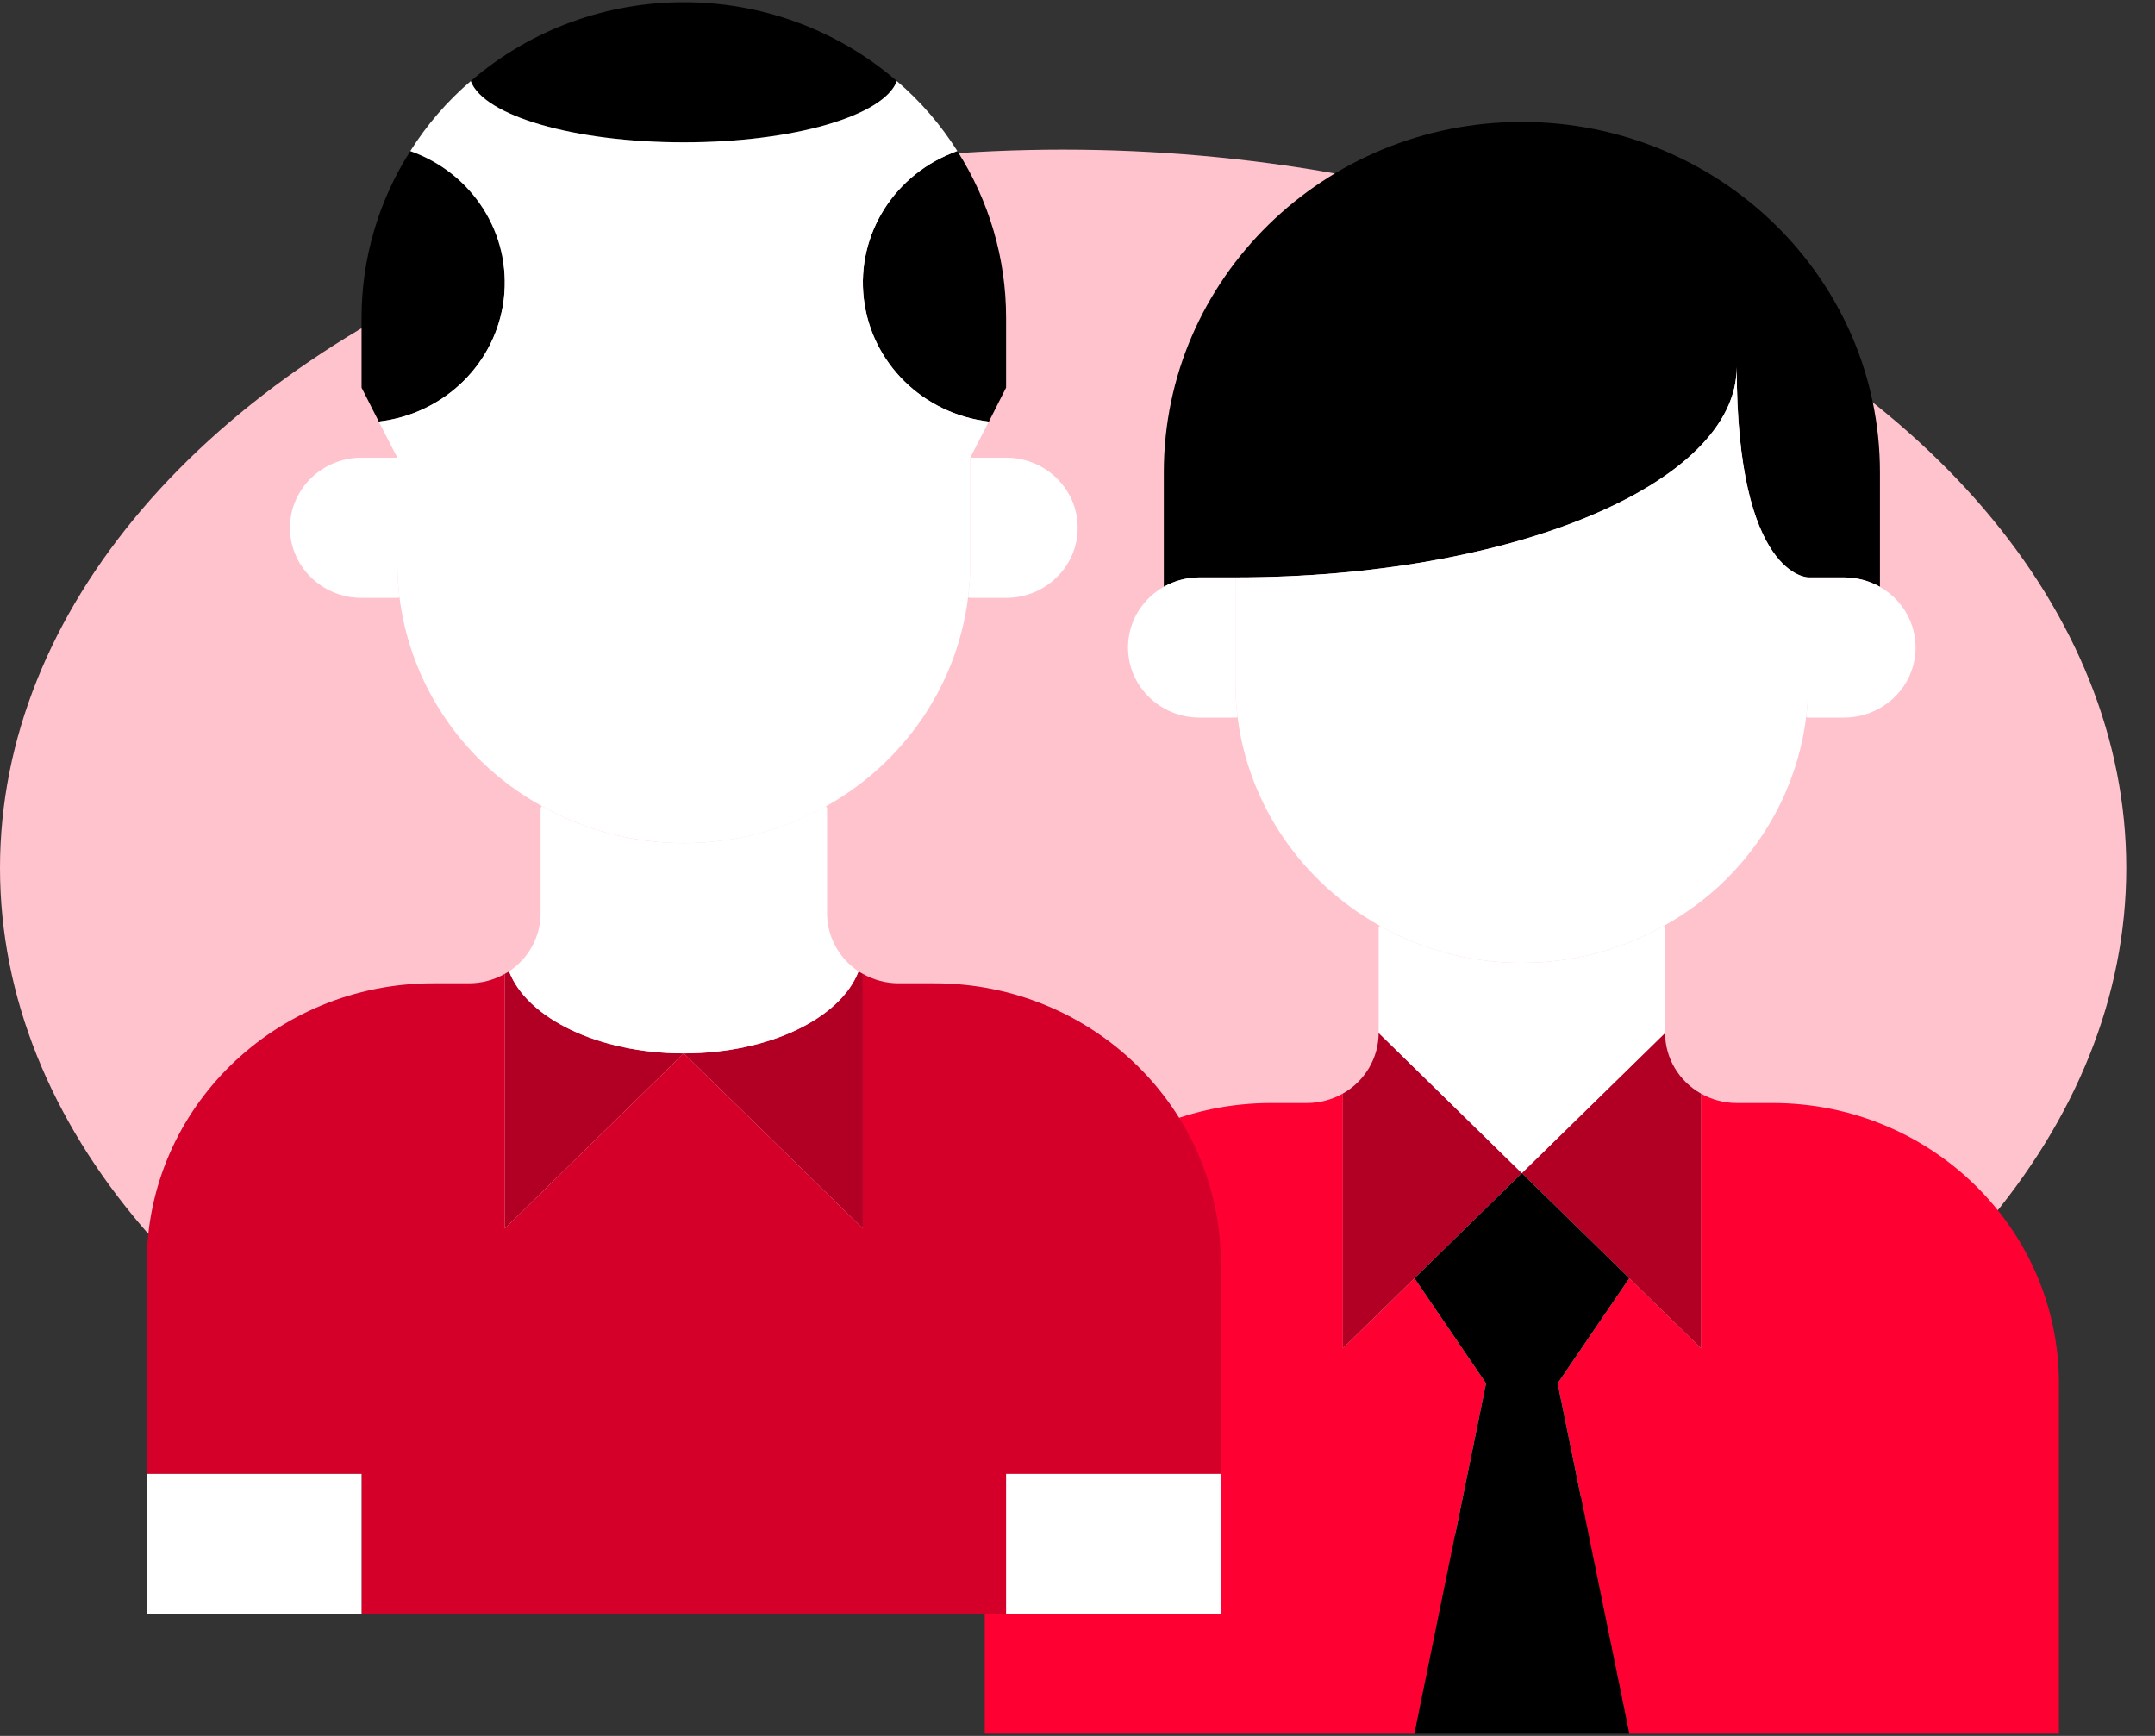 <?xml version="1.0" encoding="UTF-8"?>
<svg width="36px" height="29px" viewBox="0 0 36 29" version="1.1" xmlns="http://www.w3.org/2000/svg" xmlns:xlink="http://www.w3.org/1999/xlink">
    <rect x="0" y="0" width="36" height="29" fill="#333333" stroke="none"/>
    <!-- Generator: Sketch 61 (89581) - https://sketch.com -->
    <title>Group 19</title>
    <desc>Created with Sketch.</desc>
    <g id="3.-Nouvelle-version" stroke="none" stroke-width="1" fill="none" fill-rule="evenodd">
        <g id="Menu-déroulant" transform="translate(-1033, -316)">
            <g id="Group-7" transform="translate(1001, 42)">
                <g id="Group-20" transform="translate(31, 38)">
                    <g id="Group-24" transform="translate(1, 228)">
                        <g id="Group-19" transform="translate(0, 8)">
                            <ellipse id="Oval" fill="#FFC3CE" cx="17.76" cy="14.5" rx="17.76" ry="12"></ellipse>
                            <g id="Group-15" transform="translate(2.26, 0)" fill-rule="nonzero">
                                <g id="man" transform="translate(14.154, 2)">
                                    <path d="M13.196,16.427 C15.839,16.427 17.981,18.523 17.981,21.11 L17.981,26.963 L10.804,26.963 L9.607,21.11 L10.804,19.354 L12,20.524 L12,16.269 C12.182,16.372 12.388,16.427 12.598,16.427 L13.196,16.427 Z" id="Path" fill="#FF0032"></path>
                                    <path d="M6.019,16.269 L6.019,20.524 L7.215,19.354 L8.411,21.11 L7.215,26.963 L0.037,26.963 L0.037,21.11 C0.037,18.523 2.18,16.427 4.822,16.427 L5.421,16.427 C5.631,16.427 5.837,16.372 6.019,16.269 Z" id="Path" fill="#FF0032"></path>
                                    <g id="Group" transform="translate(6, 15.256)">
                                        <path d="M3.009,2.342 L1.215,4.098 L0.019,5.268 L0.019,1.013 C0.388,0.804 0.616,0.418 0.617,0 L3.009,2.342 Z" id="Path" fill="#B10023"></path>
                                        <path d="M6,1.013 L6,5.268 L3.009,2.342 L5.402,0 C5.402,0.418 5.63,0.804 6,1.013 Z" id="Path" fill="#B10023"></path>
                                        <polygon id="Path" fill="#000000" points="3.607 5.854 4.804 11.707 1.215 11.707 2.411 5.854"></polygon>
                                    </g>
                                    <polygon id="Path" fill="#000000" points="10.804 19.354 9.607 21.11 8.411 21.11 7.215 19.354 9.009 17.598"></polygon>
                                    <path d="M14.991,5.89 L14.991,7.804 C14.809,7.701 14.603,7.647 14.393,7.646 L13.794,7.646 C13.794,7.646 12.598,7.646 12.598,4.134 C12.598,6.078 8.854,7.646 4.224,7.646 L3.626,7.646 C3.416,7.647 3.21,7.701 3.028,7.804 L3.028,5.89 C3.028,2.657 5.706,0.037 9.009,0.037 C12.313,0.037 14.991,2.657 14.991,5.89 Z" id="Path" fill="#000000"></path>
                                    <path d="M6.635,13.465 C7.356,13.874 8.176,14.088 9.009,14.085 C9.843,14.086 10.662,13.872 11.384,13.465 L11.402,13.5 L11.402,15.256 L9.009,17.598 L6.617,15.256 L6.617,13.5 L6.635,13.465 Z" id="Path" fill="#FFFFFF"></path>
                                    <path d="M4.224,9.402 C4.224,9.596 4.236,9.79 4.26,9.982 L4.224,9.988 L3.626,9.988 C2.965,9.988 2.43,9.464 2.43,8.817 C2.43,8.17 2.965,7.646 3.626,7.646 L4.224,7.646 L4.224,9.402 Z" id="Path" fill="#FFFFFF"></path>
                                    <path d="M14.991,7.804 C15.458,8.07 15.686,8.609 15.546,9.12 C15.406,9.631 14.933,9.987 14.393,9.988 L13.794,9.988 L13.758,9.982 C13.783,9.79 13.795,9.596 13.794,9.402 L13.794,7.646 L14.393,7.646 C14.603,7.647 14.809,7.701 14.991,7.804 Z" id="Path" fill="#FFFFFF"></path>
                                    <path d="M13.794,7.646 L13.794,9.402 C13.796,10.645 13.293,11.837 12.395,12.716 C12.094,13.009 11.754,13.261 11.384,13.465 C10.662,13.872 9.843,14.086 9.009,14.085 C8.176,14.088 7.356,13.874 6.635,13.465 C5.327,12.734 4.447,11.444 4.26,9.982 C4.236,9.79 4.224,9.596 4.224,9.402 L4.224,7.646 C8.854,7.646 12.598,6.078 12.598,4.134 C12.598,7.646 13.794,7.646 13.794,7.646 Z" id="Path" fill="#FFFFFF"></path>
                                </g>
                                <g id="man-(1)" transform="translate(0.154, 0)">
                                    <path d="M12,16.269 L12,20.524 L9.009,17.598 C10.433,17.598 11.629,17.012 11.928,16.228 C11.952,16.24 11.976,16.257 12,16.269 Z" id="Path" fill="#B10023"></path>
                                    <path d="M9.009,17.598 L6.019,20.524 L6.019,16.269 C6.043,16.257 6.067,16.24 6.09,16.228 C6.39,17.012 7.586,17.598 9.009,17.598 L9.009,17.598 Z" id="Path" fill="#B10023"></path>
                                    <path d="M17.981,22.866 L17.981,24.622 L14.393,24.622 L14.393,26.964 L3.626,26.964 L3.626,24.622 L0.037,24.622 L0.037,21.11 C0.037,18.523 2.18,16.427 4.822,16.427 L5.421,16.427 C5.631,16.427 5.837,16.372 6.019,16.269 L6.019,20.524 L9.009,17.598 L12,20.524 L12,16.269 C12.182,16.372 12.388,16.427 12.598,16.427 L13.196,16.427 C15.839,16.427 17.981,18.523 17.981,21.11 L17.981,22.866 Z" id="Path" fill="#D4002A"></path>
                                    <polygon id="Path" fill="#FFFFFF" points="14.393 24.622 17.981 24.622 17.981 26.964 14.393 26.964"></polygon>
                                    <polygon id="Path" fill="#FFFFFF" points="0.037 24.622 3.626 24.622 3.626 26.964 0.037 26.964"></polygon>
                                    <g id="Group" transform="translate(3.589, 0)" fill="#000000">
                                        <path d="M0.851,2.524 C1.893,2.891 2.54,3.911 2.415,4.988 C2.289,6.064 1.424,6.915 0.325,7.043 L0.037,6.476 L0.037,5.305 C0.037,4.322 0.319,3.358 0.851,2.524 Z" id="Path"></path>
                                        <path d="M10.804,5.305 L10.804,6.476 L10.517,7.043 C9.417,6.915 8.552,6.064 8.427,4.988 C8.301,3.911 8.949,2.891 9.99,2.524 C10.522,3.358 10.804,4.322 10.804,5.305 Z" id="Path"></path>
                                        <path d="M8.979,1.354 C8.764,1.933 7.257,2.378 5.421,2.378 C3.584,2.378 2.077,1.933 1.862,1.354 C3.895,-0.402 6.946,-0.402 8.979,1.354 Z" id="Path"></path>
                                    </g>
                                    <path d="M11.402,15.256 C11.402,15.645 11.599,16.009 11.928,16.228 C11.629,17.012 10.433,17.598 9.009,17.598 C7.586,17.598 6.39,17.012 6.09,16.228 C6.42,16.009 6.617,15.645 6.617,15.256 L6.617,13.5 L6.635,13.465 C8.105,14.292 9.914,14.292 11.384,13.465 L11.402,13.5 L11.402,15.256 Z" id="Path" fill="#FFFFFF"></path>
                                    <path d="M4.26,9.982 L4.224,9.988 L3.626,9.988 C2.966,9.988 2.43,9.464 2.43,8.817 C2.43,8.171 2.966,7.646 3.626,7.646 L4.224,7.646 L4.224,9.403 C4.224,9.596 4.236,9.79 4.26,9.982 Z" id="Path" fill="#FFFFFF"></path>
                                    <path d="M14.393,7.646 C15.053,7.646 15.589,8.171 15.589,8.817 C15.589,9.464 15.053,9.988 14.393,9.988 L13.794,9.988 L13.758,9.982 C13.783,9.79 13.795,9.596 13.794,9.403 L13.794,7.646 L14.393,7.646 Z" id="Path" fill="#FFFFFF"></path>
                                    <path d="M14.105,7.043 L13.794,7.646 L13.794,9.403 C13.795,9.596 13.783,9.79 13.758,9.982 C13.562,11.537 12.583,12.892 11.151,13.592 C9.718,14.292 8.023,14.245 6.635,13.465 C6.265,13.261 5.925,13.009 5.624,12.716 C4.726,11.837 4.222,10.645 4.224,9.403 L4.224,7.646 L3.913,7.043 C5.013,6.915 5.878,6.064 6.003,4.988 C6.129,3.911 5.481,2.891 4.44,2.524 C4.715,2.087 5.055,1.692 5.45,1.354 C5.666,1.933 7.173,2.378 9.009,2.378 C10.846,2.378 12.353,1.933 12.568,1.354 C12.963,1.692 13.304,2.087 13.579,2.524 C12.537,2.891 11.89,3.911 12.016,4.988 C12.141,6.064 13.006,6.915 14.105,7.043 Z" id="Path" fill="#FFFFFF"></path>
                                </g>
                            </g>
                        </g>
                    </g>
                </g>
            </g>
        </g>
    </g>
</svg>